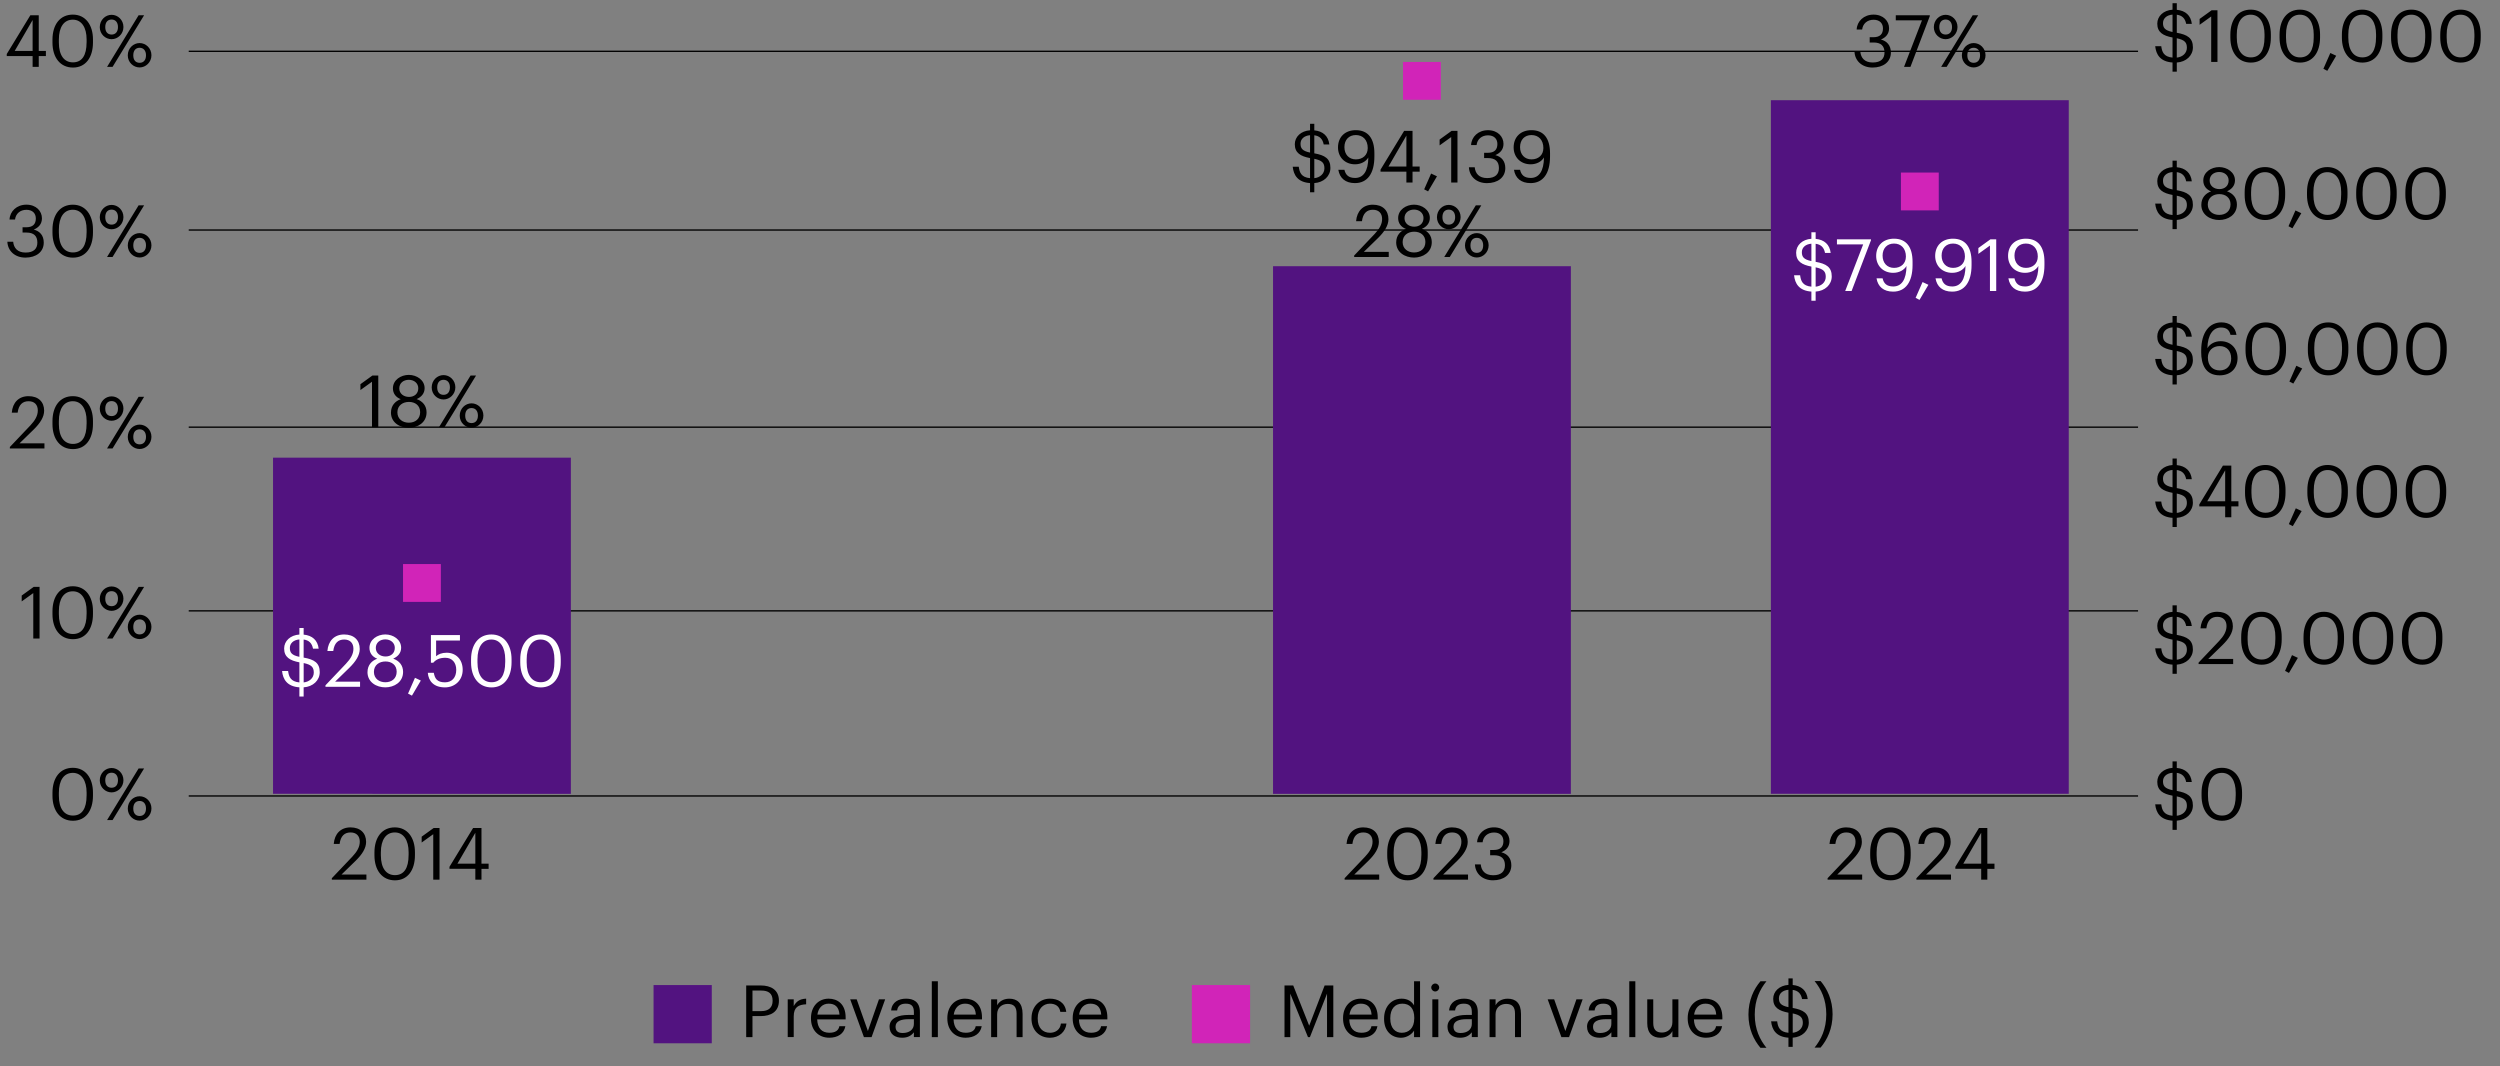 <svg xmlns="http://www.w3.org/2000/svg" id="Layer_1" data-name="Layer 1" viewBox="0 0 900 383.89"><rect x="0" y="0" width="900" height="383.89" fill="#808080" stroke="none"/><defs><style>.cls-1{fill:#d124b8}.cls-2{fill:#fff}.cls-3{fill:none;stroke:#000;stroke-width:.49px}.cls-4{fill:#521380}</style></defs><g><path d="M11.74 20.18H2.43v-.73l8.5-13.96h3.02v12.84h2.57v1.85h-2.57v3.9h-2.21v-3.9Zm0-1.84V7.21L5.29 18.34h6.45ZM18.89 15.32v-1.04c0-5.49 2.78-9.02 7.33-9.02s7.25 3.67 7.25 8.97v1.04c0 5.41-2.63 9.05-7.2 9.05s-7.38-3.59-7.38-9Zm12.29-.08V14.2c0-4.32-1.82-7.12-4.97-7.12s-5.02 2.6-5.02 7.18v1.04c0 4.71 1.98 7.15 5.07 7.15 3.25 0 4.91-2.5 4.91-7.2ZM35.92 9.78c0-2.57 2-4.45 4.26-4.45s4.26 1.87 4.26 4.39-2.03 4.39-4.26 4.39-4.26-1.82-4.26-4.34Zm6.55-.05c0-1.66-.88-2.7-2.29-2.7s-2.29.96-2.29 2.73.91 2.68 2.29 2.68 2.29-.96 2.29-2.7Zm7.43-4.24h1.98L40.52 24.08h-1.98L49.9 5.49ZM46 19.95c0-2.57 2-4.45 4.26-4.45s4.26 1.87 4.26 4.39-2.03 4.39-4.26 4.39S46 22.46 46 19.94Zm6.56-.05c0-1.66-.88-2.7-2.29-2.7s-2.29.96-2.29 2.73.91 2.68 2.29 2.68 2.29-.96 2.29-2.7Z"/></g><g><path d="M67.94 286.55H769.7M67.94 219.91H769.7M67.94 153.78H769.7M67.94 82.81H769.7M67.94 18.47H769.7" class="cls-3"/></g><g><path d="M2.66 87.02h2.08c.21 2.21 1.53 3.9 4.47 3.9s4.24-1.4 4.24-3.59c0-2.39-1.3-3.61-3.93-3.61h-1.4v-1.9h1.3c2.42 0 3.48-1.14 3.48-3.17 0-1.77-1.12-3.12-3.38-3.12s-3.87 1.4-4.11 3.51H3.43c.13-2.94 2.55-5.36 6.08-5.36s5.59 2.34 5.59 4.91c0 2.11-1.25 3.35-2.94 4.06 2.18.57 3.59 2.11 3.59 4.68 0 3.38-2.76 5.41-6.6 5.41s-6.37-2.47-6.5-5.72ZM18.89 83.75v-1.04c0-5.49 2.78-9.02 7.33-9.02s7.25 3.67 7.25 8.97v1.04c0 5.41-2.63 9.05-7.2 9.05s-7.38-3.59-7.38-9Zm12.29-.08v-1.04c0-4.32-1.82-7.12-4.97-7.12s-5.02 2.6-5.02 7.18v1.04c0 4.71 1.98 7.15 5.07 7.15 3.25 0 4.91-2.5 4.91-7.2ZM35.92 78.21c0-2.57 2-4.45 4.26-4.45s4.26 1.87 4.26 4.39-2.03 4.39-4.26 4.39-4.26-1.82-4.26-4.34Zm6.55-.05c0-1.66-.88-2.7-2.29-2.7s-2.29.96-2.29 2.73.91 2.68 2.29 2.68 2.29-.96 2.29-2.7Zm7.43-4.24h1.98L40.52 92.51h-1.98L49.9 73.92ZM46 88.37c0-2.57 2-4.45 4.26-4.45s4.26 1.87 4.26 4.39-2.03 4.39-4.26 4.39S46 90.88 46 88.36Zm6.56-.05c0-1.66-.88-2.7-2.29-2.7s-2.29.96-2.29 2.73.91 2.68 2.29 2.68 2.29-.96 2.29-2.7Z"/></g><g><path d="m3.55 160.92 7.38-7.77c1.69-1.79 2.68-3.48 2.68-5.38 0-2.08-1.22-3.33-3.33-3.33s-3.56 1.22-3.93 4.13H4.24c.29-3.64 2.5-5.95 6.03-5.95s5.62 2.03 5.62 5.23c0 2.29-1.46 4.52-3.74 6.76l-5.12 4.99H16v1.85H3.55v-.52ZM18.89 152.68v-1.04c0-5.49 2.78-9.02 7.33-9.02s7.25 3.67 7.25 8.97v1.04c0 5.41-2.63 9.05-7.2 9.05s-7.38-3.59-7.38-9Zm12.29-.08v-1.04c0-4.32-1.82-7.12-4.97-7.12s-5.02 2.6-5.02 7.18v1.04c0 4.71 1.98 7.15 5.07 7.15 3.25 0 4.91-2.5 4.91-7.2ZM35.92 147.14c0-2.57 2-4.45 4.26-4.45s4.26 1.87 4.26 4.39-2.03 4.39-4.26 4.39-4.26-1.82-4.26-4.34Zm6.55-.05c0-1.66-.88-2.7-2.29-2.7s-2.29.96-2.29 2.73.91 2.68 2.29 2.68 2.29-.96 2.29-2.7Zm7.43-4.24h1.98l-11.36 18.59h-1.98l11.36-18.59ZM46 157.31c0-2.57 2-4.45 4.26-4.45s4.26 1.87 4.26 4.39-2.03 4.39-4.26 4.39S46 159.82 46 157.3Zm6.56-.05c0-1.66-.88-2.7-2.29-2.7s-2.29.96-2.29 2.73.91 2.68 2.29 2.68 2.29-.96 2.29-2.7Z"/></g><g><path d="m11.97 213.52-4.16 2.99v-2.11l4.32-3.12h2.11v18.59h-2.26v-16.35ZM18.89 221.11v-1.04c0-5.49 2.78-9.02 7.33-9.02s7.25 3.67 7.25 8.97v1.04c0 5.41-2.63 9.05-7.2 9.05s-7.38-3.59-7.38-9Zm12.29-.08v-1.04c0-4.32-1.82-7.12-4.97-7.12s-5.02 2.6-5.02 7.18v1.04c0 4.71 1.98 7.15 5.07 7.15 3.25 0 4.91-2.5 4.91-7.2ZM35.92 215.57c0-2.57 2-4.45 4.26-4.45s4.26 1.87 4.26 4.39-2.03 4.39-4.26 4.39-4.26-1.82-4.26-4.34Zm6.55-.05c0-1.66-.88-2.7-2.29-2.7s-2.29.96-2.29 2.73.91 2.68 2.29 2.68 2.29-.96 2.29-2.7Zm7.43-4.24h1.98l-11.36 18.59h-1.98l11.36-18.59ZM46 225.74c0-2.57 2-4.45 4.26-4.45s4.26 1.87 4.26 4.39-2.03 4.39-4.26 4.39-4.26-1.82-4.26-4.34Zm6.56-.06c0-1.66-.88-2.7-2.29-2.7s-2.29.96-2.29 2.73.91 2.68 2.29 2.68 2.29-.96 2.29-2.7Z"/></g><g><path d="M18.89 286.47v-1.04c0-5.49 2.78-9.02 7.33-9.02s7.25 3.67 7.25 8.97v1.04c0 5.41-2.63 9.05-7.2 9.05s-7.38-3.59-7.38-9Zm12.29-.08v-1.04c0-4.32-1.82-7.12-4.97-7.12s-5.02 2.6-5.02 7.18v1.04c0 4.71 1.98 7.15 5.07 7.15 3.25 0 4.91-2.5 4.91-7.2ZM35.92 280.93c0-2.57 2-4.45 4.26-4.45s4.26 1.87 4.26 4.39-2.03 4.39-4.26 4.39-4.26-1.82-4.26-4.34Zm6.55-.05c0-1.66-.88-2.7-2.29-2.7s-2.29.96-2.29 2.73.91 2.68 2.29 2.68 2.29-.96 2.29-2.7Zm7.43-4.24h1.98l-11.36 18.59h-1.98l11.36-18.59ZM46 291.1c0-2.57 2-4.45 4.26-4.45s4.26 1.87 4.26 4.39-2.03 4.39-4.26 4.39-4.26-1.82-4.26-4.34Zm6.56-.05c0-1.66-.88-2.7-2.29-2.7s-2.29.96-2.29 2.73.91 2.68 2.29 2.68 2.29-.96 2.29-2.7Z"/></g><g><path d="m119.46 316.16 7.38-7.77c1.69-1.79 2.68-3.48 2.68-5.38 0-2.08-1.22-3.33-3.33-3.33s-3.56 1.22-3.93 4.13h-2.11c.29-3.64 2.5-5.95 6.03-5.95s5.62 2.03 5.62 5.23c0 2.29-1.46 4.52-3.74 6.76l-5.12 4.99h8.97v1.85h-12.45v-.52ZM134.8 307.92v-1.04c0-5.49 2.78-9.02 7.33-9.02s7.25 3.67 7.25 8.97v1.04c0 5.41-2.63 9.05-7.2 9.05s-7.38-3.59-7.38-9Zm12.3-.08v-1.04c0-4.32-1.82-7.12-4.97-7.12s-5.02 2.6-5.02 7.18v1.04c0 4.71 1.98 7.15 5.07 7.15 3.25 0 4.91-2.5 4.91-7.2ZM155.96 300.32l-4.16 2.99v-2.11l4.32-3.12h2.11v18.59h-2.26v-16.35ZM171.12 312.78h-9.31v-.73l8.5-13.96h3.02v12.84h2.57v1.85h-2.57v3.9h-2.21v-3.9Zm0-1.85V299.8l-6.45 11.13h6.45Z"/></g><g><path d="m133.91 137.43-4.16 2.99v-2.11l4.32-3.12h2.11v18.59h-2.26v-16.35ZM140.75 148.51c0-2.5 1.53-4.11 3.51-4.81-1.77-.68-2.81-2.08-2.81-3.9 0-3.02 2.86-4.84 5.72-4.84s5.69 1.87 5.69 4.78c0 1.87-1.14 3.17-2.86 3.93 2.16.78 3.56 2.39 3.56 4.78 0 3.72-3.25 5.56-6.4 5.56s-6.42-1.82-6.42-5.51Zm10.5-.13c0-2.44-1.82-3.69-4.03-3.69s-4.16 1.27-4.16 3.74 1.95 3.74 4.11 3.74c2.29 0 4.08-1.33 4.08-3.8Zm-.67-8.61c0-1.79-1.48-3.04-3.41-3.04s-3.43 1.17-3.43 3.09 1.61 3.07 3.51 3.07 3.33-1.14 3.33-3.12ZM155.41 139.48c0-2.57 2-4.45 4.26-4.45s4.26 1.87 4.26 4.39-2.03 4.39-4.26 4.39-4.26-1.82-4.26-4.34Zm6.56-.05c0-1.66-.88-2.7-2.29-2.7s-2.29.96-2.29 2.73.91 2.68 2.29 2.68 2.29-.96 2.29-2.7Zm7.43-4.24h1.98l-11.36 18.59h-1.98l11.36-18.59Zm-3.9 14.46c0-2.57 2-4.45 4.26-4.45s4.26 1.87 4.26 4.39-2.03 4.39-4.26 4.39-4.26-1.82-4.26-4.34Zm6.55-.05c0-1.66-.88-2.7-2.29-2.7s-2.29.96-2.29 2.73.91 2.68 2.29 2.68 2.29-.96 2.29-2.7Z"/></g><g><path d="m487.5 91.99 7.38-7.77c1.69-1.79 2.68-3.48 2.68-5.38 0-2.08-1.22-3.33-3.33-3.33s-3.56 1.22-3.93 4.13h-2.11c.29-3.64 2.5-5.95 6.03-5.95s5.62 2.03 5.62 5.23c0 2.29-1.46 4.52-3.74 6.76l-5.12 4.99h8.97v1.85H487.5V92ZM502.63 87.23c0-2.5 1.53-4.11 3.51-4.81-1.77-.68-2.81-2.08-2.81-3.9 0-3.02 2.86-4.84 5.72-4.84s5.69 1.87 5.69 4.78c0 1.87-1.14 3.17-2.86 3.93 2.16.78 3.56 2.39 3.56 4.78 0 3.72-3.25 5.56-6.4 5.56s-6.42-1.82-6.42-5.51Zm10.51-.13c0-2.44-1.82-3.69-4.03-3.69s-4.16 1.27-4.16 3.74 1.95 3.74 4.11 3.74c2.29 0 4.08-1.33 4.08-3.8Zm-.68-8.61c0-1.79-1.48-3.04-3.41-3.04s-3.43 1.17-3.43 3.09 1.61 3.07 3.51 3.07 3.33-1.14 3.33-3.12ZM517.3 78.21c0-2.57 2-4.45 4.26-4.45s4.26 1.87 4.26 4.39-2.03 4.39-4.26 4.39-4.26-1.82-4.26-4.34Zm6.55-.05c0-1.66-.88-2.7-2.29-2.7s-2.29.96-2.29 2.73.91 2.68 2.29 2.68 2.29-.96 2.29-2.7Zm7.44-4.24h1.98l-11.36 18.59h-1.98l11.36-18.59Zm-3.9 14.45c0-2.57 2-4.45 4.26-4.45s4.26 1.87 4.26 4.39-2.03 4.39-4.26 4.39-4.26-1.82-4.26-4.34Zm6.55-.05c0-1.66-.88-2.7-2.29-2.7s-2.29.96-2.29 2.73.91 2.68 2.29 2.68 2.29-.96 2.29-2.7Z"/></g><g><path d="M471.62 65.91c-4.45-.31-5.93-2.89-6.24-5.88h2.18c.26 2.03.88 3.82 4.06 4.11v-7.23c-3.43-.65-5.49-1.87-5.49-4.99 0-2.7 2.24-4.81 5.49-5.02v-2.34h1.53v2.37c3.12.29 5.07 2.05 5.41 5.07h-2.03c-.39-2-1.46-3.04-3.38-3.3v6.5c3.82.68 5.8 1.9 5.8 5.25 0 2.96-2.42 5.25-5.8 5.46v3.3h-1.53v-3.3Zm0-10.97v-6.27c-2.18.18-3.43 1.43-3.43 3.04s.55 2.63 3.43 3.22Zm1.53 2.23v6.97c2.08-.21 3.64-1.61 3.64-3.54s-.81-2.83-3.64-3.43ZM481.81 61.12h2.18c.42 1.82 1.46 2.94 3.85 2.94 2.96 0 4.71-2.44 4.76-7.38-.88 1.51-2.68 2.47-4.81 2.47-3.61 0-6.11-2.57-6.11-6.08 0-3.72 2.5-6.21 6.42-6.21 4.39 0 6.68 2.96 6.68 8.32v1.17c0 6.16-2.55 9.57-7 9.57-3.43 0-5.49-1.79-5.98-4.78Zm10.58-7.77c0-3.04-1.79-4.73-4.29-4.73s-4.11 1.72-4.11 4.34 1.61 4.42 4.13 4.42 4.26-1.61 4.26-4.03ZM506.3 61.8h-9.31v-.73l8.5-13.96h3.02v12.84h2.57v1.85h-2.57v3.9h-2.21v-3.9Zm0-1.85V48.82l-6.45 11.13h6.45ZM512.7 68.17l2.5-5.69 2.11.99-3.2 5.43-1.4-.73ZM522.42 49.35l-4.16 2.99v-2.11l4.32-3.12h2.11V65.7h-2.26V49.35ZM528.82 60.21h2.08c.21 2.21 1.53 3.9 4.47 3.9s4.24-1.4 4.24-3.59c0-2.39-1.3-3.61-3.93-3.61h-1.4v-1.9h1.3c2.42 0 3.48-1.14 3.48-3.17 0-1.77-1.12-3.12-3.38-3.12s-3.87 1.4-4.11 3.51h-1.98c.13-2.94 2.55-5.36 6.08-5.36s5.59 2.34 5.59 4.91c0 2.11-1.25 3.35-2.94 4.06 2.18.57 3.59 2.11 3.59 4.68 0 3.38-2.76 5.41-6.6 5.41s-6.37-2.47-6.5-5.72ZM545.04 61.12h2.18c.42 1.82 1.46 2.94 3.85 2.94 2.96 0 4.71-2.44 4.76-7.38-.88 1.51-2.68 2.47-4.81 2.47-3.61 0-6.11-2.57-6.11-6.08 0-3.72 2.5-6.21 6.42-6.21 4.39 0 6.68 2.96 6.68 8.32v1.17c0 6.16-2.55 9.57-7 9.57-3.43 0-5.49-1.79-5.98-4.78Zm10.58-7.77c0-3.04-1.79-4.73-4.29-4.73s-4.11 1.72-4.11 4.34 1.61 4.42 4.13 4.42 4.26-1.61 4.26-4.03Z"/></g><g><path d="M667.63 18.6h2.08c.21 2.21 1.53 3.9 4.47 3.9s4.24-1.4 4.24-3.59c0-2.39-1.3-3.61-3.93-3.61h-1.4v-1.9h1.3c2.42 0 3.48-1.14 3.48-3.17 0-1.77-1.12-3.12-3.38-3.12s-3.87 1.4-4.11 3.51h-1.98c.13-2.94 2.55-5.36 6.08-5.36s5.59 2.34 5.59 4.91c0 2.11-1.25 3.35-2.94 4.06 2.18.57 3.59 2.11 3.59 4.68 0 3.38-2.76 5.41-6.6 5.41s-6.37-2.47-6.5-5.72ZM691.92 7.31h-9.44V5.49h12.25v.31l-6.97 18.28h-2.31l6.47-16.77ZM696.18 9.78c0-2.57 2-4.45 4.26-4.45s4.26 1.87 4.26 4.39-2.03 4.39-4.26 4.39-4.26-1.82-4.26-4.34Zm6.55-.05c0-1.66-.88-2.7-2.29-2.7s-2.29.96-2.29 2.73.91 2.68 2.29 2.68 2.29-.96 2.29-2.7Zm7.44-4.24h1.98l-11.36 18.59h-1.98l11.36-18.59Zm-3.9 14.46c0-2.57 2-4.45 4.26-4.45s4.26 1.87 4.26 4.39-2.03 4.39-4.26 4.39-4.26-1.82-4.26-4.34Zm6.55-.05c0-1.66-.88-2.7-2.29-2.7s-2.29.96-2.29 2.73.91 2.68 2.29 2.68 2.29-.96 2.29-2.7Z"/></g><g><path d="m484.06 316.16 7.38-7.77c1.69-1.79 2.68-3.48 2.68-5.38 0-2.08-1.22-3.33-3.33-3.33s-3.56 1.22-3.93 4.13h-2.11c.29-3.64 2.5-5.95 6.03-5.95s5.62 2.03 5.62 5.23c0 2.29-1.46 4.52-3.74 6.76l-5.12 4.99h8.97v1.85h-12.45v-.52ZM499.4 307.92v-1.04c0-5.49 2.78-9.02 7.33-9.02s7.25 3.67 7.25 8.97v1.04c0 5.41-2.63 9.05-7.2 9.05s-7.38-3.59-7.38-9Zm12.3-.08v-1.04c0-4.32-1.82-7.12-4.97-7.12s-5.02 2.6-5.02 7.18v1.04c0 4.71 1.98 7.15 5.07 7.15 3.25 0 4.91-2.5 4.91-7.2ZM516.04 316.16l7.38-7.77c1.69-1.79 2.68-3.48 2.68-5.38 0-2.08-1.22-3.33-3.33-3.33s-3.56 1.22-3.93 4.13h-2.11c.29-3.64 2.5-5.95 6.03-5.95s5.62 2.03 5.62 5.23c0 2.29-1.46 4.52-3.74 6.76l-5.12 4.99h8.97v1.85h-12.45v-.52ZM530.99 311.19h2.08c.21 2.21 1.53 3.9 4.47 3.9s4.24-1.4 4.24-3.59c0-2.39-1.3-3.61-3.93-3.61h-1.4v-1.9h1.3c2.42 0 3.48-1.14 3.48-3.17 0-1.77-1.12-3.12-3.38-3.12s-3.87 1.4-4.11 3.51h-1.98c.13-2.94 2.55-5.36 6.08-5.36s5.59 2.34 5.59 4.91c0 2.11-1.25 3.35-2.94 4.06 2.18.57 3.59 2.11 3.59 4.68 0 3.38-2.76 5.41-6.6 5.41s-6.37-2.47-6.5-5.72Z"/></g><g><path d="m657.93 316.16 7.38-7.77c1.69-1.79 2.68-3.48 2.68-5.38 0-2.08-1.22-3.33-3.33-3.33s-3.56 1.22-3.93 4.13h-2.11c.29-3.64 2.5-5.95 6.03-5.95s5.62 2.03 5.62 5.23c0 2.29-1.46 4.52-3.74 6.76l-5.12 4.99h8.97v1.85h-12.45v-.52ZM673.27 307.92v-1.04c0-5.49 2.78-9.02 7.33-9.02s7.25 3.67 7.25 8.97v1.04c0 5.41-2.63 9.05-7.2 9.05s-7.38-3.59-7.38-9Zm12.3-.08v-1.04c0-4.32-1.82-7.12-4.97-7.12s-5.02 2.6-5.02 7.18v1.04c0 4.71 1.98 7.15 5.07 7.15 3.25 0 4.91-2.5 4.91-7.2ZM689.91 316.16l7.38-7.77c1.69-1.79 2.68-3.48 2.68-5.38 0-2.08-1.22-3.33-3.33-3.33s-3.56 1.22-3.93 4.13h-2.11c.29-3.64 2.5-5.95 6.03-5.95s5.62 2.03 5.62 5.23c0 2.29-1.46 4.52-3.74 6.76l-5.12 4.99h8.97v1.85H689.9v-.52ZM713.23 312.78h-9.31v-.73l8.5-13.96h3.02v12.84h2.57v1.85h-2.57v3.9h-2.21v-3.9Zm0-1.85V299.8l-6.45 11.13h6.45Z"/></g><g><path d="M782.11 295.44c-4.45-.31-5.93-2.89-6.24-5.88h2.18c.26 2.03.88 3.82 4.06 4.11v-7.23c-3.43-.65-5.49-1.87-5.49-4.99 0-2.7 2.24-4.81 5.49-5.02v-2.34h1.53v2.37c3.12.29 5.07 2.05 5.41 5.07h-2.03c-.39-2-1.46-3.04-3.38-3.3v6.5c3.82.68 5.8 1.9 5.8 5.25 0 2.96-2.42 5.25-5.8 5.46v3.3h-1.53v-3.3Zm0-10.97v-6.27c-2.18.18-3.43 1.43-3.43 3.04s.55 2.63 3.43 3.22Zm1.53 2.23v6.97c2.08-.21 3.64-1.61 3.64-3.54s-.81-2.83-3.64-3.43ZM792.56 286.47v-1.04c0-5.49 2.78-9.02 7.33-9.02s7.25 3.67 7.25 8.97v1.04c0 5.41-2.63 9.05-7.2 9.05s-7.38-3.59-7.38-9Zm12.3-.08v-1.04c0-4.32-1.82-7.12-4.97-7.12s-5.02 2.6-5.02 7.18v1.04c0 4.71 1.98 7.15 5.07 7.15 3.25 0 4.91-2.5 4.91-7.2Z"/></g><g><path d="M782.11 239.27c-4.45-.31-5.93-2.89-6.24-5.88h2.18c.26 2.03.88 3.82 4.06 4.11v-7.23c-3.43-.65-5.49-1.87-5.49-4.99 0-2.7 2.24-4.81 5.49-5.02v-2.34h1.53v2.37c3.12.29 5.07 2.05 5.41 5.07h-2.03c-.39-2-1.46-3.04-3.38-3.3v6.5c3.82.68 5.8 1.9 5.8 5.25 0 2.96-2.42 5.25-5.8 5.46v3.3h-1.53v-3.3Zm0-10.97v-6.27c-2.18.18-3.43 1.43-3.43 3.04s.55 2.63 3.43 3.22Zm1.53 2.23v6.97c2.08-.21 3.64-1.61 3.64-3.54s-.81-2.83-3.64-3.43ZM791.49 238.54l7.38-7.77c1.69-1.79 2.68-3.48 2.68-5.38 0-2.08-1.22-3.33-3.33-3.33s-3.56 1.22-3.93 4.13h-2.11c.29-3.64 2.5-5.95 6.03-5.95s5.62 2.03 5.62 5.23c0 2.29-1.46 4.52-3.74 6.76l-5.12 4.99h8.97v1.85h-12.45v-.52ZM806.83 230.3v-1.04c0-5.49 2.78-9.02 7.33-9.02s7.25 3.67 7.25 8.97v1.04c0 5.41-2.63 9.05-7.2 9.05s-7.38-3.59-7.38-9Zm12.3-.08v-1.04c0-4.32-1.82-7.12-4.97-7.12s-5.02 2.6-5.02 7.18v1.04c0 4.71 1.98 7.15 5.07 7.15 3.25 0 4.91-2.5 4.91-7.2ZM822.62 241.53l2.5-5.69 2.11.99-3.2 5.43-1.4-.73ZM829.27 230.3v-1.04c0-5.49 2.78-9.02 7.33-9.02s7.25 3.67 7.25 8.97v1.04c0 5.41-2.63 9.05-7.2 9.05s-7.38-3.59-7.38-9Zm12.3-.08v-1.04c0-4.32-1.82-7.12-4.97-7.12s-5.02 2.6-5.02 7.18v1.04c0 4.71 1.98 7.15 5.07 7.15 3.25 0 4.91-2.5 4.91-7.2ZM846.98 230.3v-1.04c0-5.49 2.78-9.02 7.33-9.02s7.25 3.67 7.25 8.97v1.04c0 5.41-2.63 9.05-7.2 9.05s-7.38-3.59-7.38-9Zm12.3-.08v-1.04c0-4.32-1.82-7.12-4.97-7.12s-5.02 2.6-5.02 7.18v1.04c0 4.71 1.98 7.15 5.07 7.15 3.25 0 4.91-2.5 4.91-7.2ZM864.68 230.3v-1.04c0-5.49 2.78-9.02 7.33-9.02s7.25 3.67 7.25 8.97v1.04c0 5.41-2.62 9.05-7.2 9.05s-7.38-3.59-7.38-9Zm12.3-.08v-1.04c0-4.32-1.82-7.12-4.97-7.12s-5.02 2.6-5.02 7.18v1.04c0 4.71 1.98 7.15 5.07 7.15 3.25 0 4.91-2.5 4.91-7.2Z"/></g><g><path d="M782.11 186.42c-4.45-.31-5.93-2.89-6.24-5.88h2.18c.26 2.03.88 3.82 4.06 4.11v-7.23c-3.43-.65-5.49-1.87-5.49-4.99 0-2.7 2.24-4.81 5.49-5.02v-2.34h1.53v2.37c3.12.29 5.07 2.05 5.41 5.07h-2.03c-.39-2-1.46-3.04-3.38-3.3v6.5c3.82.68 5.8 1.9 5.8 5.25 0 2.96-2.42 5.25-5.8 5.46v3.3h-1.53v-3.3Zm0-10.97v-6.27c-2.18.18-3.43 1.43-3.43 3.04s.55 2.63 3.43 3.22Zm1.53 2.23v6.97c2.08-.21 3.64-1.61 3.64-3.54s-.81-2.83-3.64-3.43ZM801.06 182.31h-9.31v-.73l8.5-13.96h3.02v12.84h2.57v1.85h-2.57v3.9h-2.21v-3.9Zm0-1.85v-11.13l-6.45 11.13h6.45ZM808.21 177.45v-1.04c0-5.49 2.78-9.02 7.33-9.02s7.25 3.67 7.25 8.97v1.04c0 5.41-2.63 9.05-7.2 9.05s-7.38-3.59-7.38-9Zm12.3-.08v-1.04c0-4.32-1.82-7.12-4.97-7.12s-5.02 2.6-5.02 7.18v1.04c0 4.71 1.98 7.15 5.07 7.15 3.25 0 4.91-2.5 4.91-7.2ZM823.99 188.68l2.5-5.69 2.11.99-3.2 5.43-1.4-.73ZM830.65 177.45v-1.04c0-5.49 2.78-9.02 7.33-9.02s7.25 3.67 7.25 8.97v1.04c0 5.41-2.63 9.05-7.2 9.05s-7.38-3.59-7.38-9Zm12.3-.08v-1.04c0-4.32-1.82-7.12-4.97-7.12s-5.02 2.6-5.02 7.18v1.04c0 4.71 1.98 7.15 5.07 7.15 3.25 0 4.91-2.5 4.91-7.2ZM848.36 177.45v-1.04c0-5.49 2.78-9.02 7.33-9.02s7.25 3.67 7.25 8.97v1.04c0 5.41-2.63 9.05-7.2 9.05s-7.38-3.59-7.38-9Zm12.29-.08v-1.04c0-4.32-1.82-7.12-4.97-7.12s-5.02 2.6-5.02 7.18v1.04c0 4.71 1.98 7.15 5.07 7.15 3.25 0 4.91-2.5 4.91-7.2ZM866.06 177.45v-1.04c0-5.49 2.78-9.02 7.33-9.02s7.25 3.67 7.25 8.97v1.04c0 5.41-2.63 9.05-7.2 9.05s-7.38-3.59-7.38-9Zm12.3-.08v-1.04c0-4.32-1.82-7.12-4.97-7.12s-5.02 2.6-5.02 7.18v1.04c0 4.71 1.98 7.15 5.07 7.15 3.25 0 4.91-2.5 4.91-7.2Z"/></g><g><path d="M782.11 135.1c-4.45-.31-5.93-2.89-6.24-5.88h2.18c.26 2.03.88 3.82 4.06 4.11v-7.23c-3.43-.65-5.49-1.87-5.49-4.99 0-2.7 2.24-4.81 5.49-5.02v-2.34h1.53v2.37c3.12.29 5.07 2.05 5.41 5.07h-2.03c-.39-2-1.46-3.04-3.38-3.3v6.5c3.82.68 5.8 1.9 5.8 5.25 0 2.96-2.42 5.25-5.8 5.46v3.3h-1.53v-3.3Zm0-10.97v-6.27c-2.18.18-3.43 1.43-3.43 3.04s.55 2.63 3.43 3.22Zm1.53 2.23v6.97c2.08-.21 3.64-1.61 3.64-3.54s-.81-2.83-3.64-3.43ZM792.43 126.67v-.44c0-6.68 3.02-10.17 7.28-10.17 2.89 0 4.94 1.51 5.43 4.5h-2.16c-.42-1.72-1.35-2.65-3.43-2.65-2.81 0-4.78 2.52-4.89 7.44.88-1.51 2.63-2.52 4.78-2.52 3.69 0 6.08 2.68 6.08 6.08 0 3.72-2.5 6.21-6.42 6.21-5.07 0-6.68-3.8-6.68-8.45Zm10.79 2.34c0-2.68-1.61-4.42-4.13-4.42s-4.26 1.69-4.26 4.11c0 3.04 1.79 4.65 4.29 4.65s4.11-1.72 4.11-4.34ZM808.39 126.13v-1.04c0-5.49 2.78-9.02 7.33-9.02s7.25 3.67 7.25 8.97v1.04c0 5.41-2.63 9.05-7.2 9.05s-7.38-3.59-7.38-9Zm12.3-.08v-1.04c0-4.32-1.82-7.12-4.97-7.12s-5.02 2.6-5.02 7.18v1.04c0 4.71 1.98 7.15 5.07 7.15 3.25 0 4.91-2.5 4.91-7.2ZM824.18 137.36l2.5-5.69 2.11.99-3.2 5.43-1.4-.73ZM830.83 126.13v-1.04c0-5.49 2.78-9.02 7.33-9.02s7.25 3.67 7.25 8.97v1.04c0 5.41-2.62 9.05-7.2 9.05s-7.38-3.59-7.38-9Zm12.3-.08v-1.04c0-4.32-1.82-7.12-4.97-7.12s-5.02 2.6-5.02 7.18v1.04c0 4.71 1.98 7.15 5.07 7.15 3.25 0 4.91-2.5 4.91-7.2ZM848.54 126.13v-1.04c0-5.49 2.78-9.02 7.33-9.02s7.25 3.67 7.25 8.97v1.04c0 5.41-2.63 9.05-7.2 9.05s-7.38-3.59-7.38-9Zm12.3-.08v-1.04c0-4.32-1.82-7.12-4.97-7.12s-5.02 2.6-5.02 7.18v1.04c0 4.71 1.98 7.15 5.07 7.15 3.25 0 4.91-2.5 4.91-7.2ZM866.24 126.13v-1.04c0-5.49 2.78-9.02 7.33-9.02s7.25 3.67 7.25 8.97v1.04c0 5.41-2.62 9.05-7.2 9.05s-7.38-3.59-7.38-9Zm12.3-.08v-1.04c0-4.32-1.82-7.12-4.97-7.12s-5.02 2.6-5.02 7.18v1.04c0 4.71 1.98 7.15 5.07 7.15 3.25 0 4.91-2.5 4.91-7.2Z"/></g><g><path d="M782.11 79.18c-4.45-.31-5.93-2.89-6.24-5.88h2.18c.26 2.03.88 3.82 4.06 4.11v-7.23c-3.43-.65-5.49-1.87-5.49-4.99 0-2.7 2.24-4.81 5.49-5.02v-2.34h1.53v2.37c3.12.29 5.07 2.05 5.41 5.07h-2.03c-.39-2-1.46-3.04-3.38-3.3v6.5c3.82.68 5.8 1.9 5.8 5.25 0 2.96-2.42 5.25-5.8 5.46v3.3h-1.53v-3.3Zm0-10.97v-6.27c-2.18.18-3.43 1.43-3.43 3.04s.55 2.63 3.43 3.22Zm1.53 2.24v6.97c2.08-.21 3.64-1.61 3.64-3.54s-.81-2.83-3.64-3.43ZM792.48 73.7c0-2.5 1.54-4.11 3.51-4.81-1.77-.68-2.81-2.08-2.81-3.9 0-3.02 2.86-4.84 5.72-4.84s5.69 1.87 5.69 4.78c0 1.87-1.14 3.17-2.86 3.93 2.16.78 3.56 2.39 3.56 4.78 0 3.72-3.25 5.56-6.4 5.56s-6.42-1.82-6.42-5.51Zm10.51-.13c0-2.44-1.82-3.69-4.03-3.69s-4.16 1.27-4.16 3.74 1.95 3.74 4.11 3.74c2.29 0 4.08-1.33 4.08-3.8Zm-.68-8.61c0-1.79-1.48-3.04-3.41-3.04s-3.43 1.17-3.43 3.09 1.61 3.07 3.51 3.07 3.33-1.14 3.33-3.12ZM808.08 70.21v-1.04c0-5.49 2.78-9.02 7.33-9.02s7.25 3.67 7.25 8.97v1.04c0 5.41-2.63 9.05-7.2 9.05s-7.38-3.59-7.38-9Zm12.3-.07V69.1c0-4.32-1.82-7.12-4.97-7.12s-5.02 2.6-5.02 7.18v1.04c0 4.71 1.98 7.15 5.07 7.15 3.25 0 4.91-2.5 4.91-7.2ZM823.86 81.45l2.5-5.69 2.11.99-3.2 5.43-1.4-.73ZM830.52 70.21v-1.04c0-5.49 2.78-9.02 7.33-9.02s7.25 3.67 7.25 8.97v1.04c0 5.41-2.63 9.05-7.2 9.05s-7.38-3.59-7.38-9Zm12.3-.07V69.1c0-4.32-1.82-7.12-4.97-7.12s-5.02 2.6-5.02 7.18v1.04c0 4.71 1.98 7.15 5.07 7.15 3.25 0 4.91-2.5 4.91-7.2ZM848.23 70.21v-1.04c0-5.49 2.78-9.02 7.33-9.02s7.25 3.67 7.25 8.97v1.04c0 5.41-2.63 9.05-7.2 9.05s-7.38-3.59-7.38-9Zm12.29-.07V69.1c0-4.32-1.82-7.12-4.97-7.12s-5.02 2.6-5.02 7.18v1.04c0 4.71 1.98 7.15 5.07 7.15 3.25 0 4.91-2.5 4.91-7.2ZM865.93 70.21v-1.04c0-5.49 2.78-9.02 7.33-9.02s7.25 3.67 7.25 8.97v1.04c0 5.41-2.62 9.05-7.2 9.05s-7.38-3.59-7.38-9Zm12.3-.07V69.1c0-4.32-1.82-7.12-4.97-7.12s-5.02 2.6-5.02 7.18v1.04c0 4.71 1.98 7.15 5.07 7.15 3.25 0 4.91-2.5 4.91-7.2Z"/></g><g><path d="M782.11 22.5c-4.45-.31-5.93-2.89-6.24-5.88h2.18c.26 2.03.88 3.82 4.06 4.11V13.5c-3.43-.65-5.49-1.87-5.49-4.99 0-2.7 2.24-4.81 5.49-5.02V1.16h1.54v2.37c3.12.29 5.07 2.05 5.41 5.07h-2.03c-.39-2-1.46-3.04-3.38-3.3v6.5c3.82.68 5.8 1.9 5.8 5.25 0 2.96-2.42 5.25-5.8 5.46v3.3h-1.54v-3.3Zm0-10.97V5.26c-2.18.18-3.43 1.43-3.43 3.04s.55 2.63 3.43 3.22Zm1.53 2.24v6.97c2.08-.21 3.64-1.61 3.64-3.54s-.81-2.83-3.64-3.43ZM796.02 5.94l-4.16 2.99V6.82l4.32-3.12h2.11v18.59h-2.26V5.94ZM802.93 13.53v-1.04c0-5.49 2.78-9.02 7.33-9.02s7.25 3.67 7.25 8.97v1.04c0 5.41-2.62 9.05-7.2 9.05s-7.38-3.59-7.38-9Zm12.3-.08v-1.04c0-4.32-1.82-7.12-4.97-7.12s-5.02 2.6-5.02 7.18v1.04c0 4.71 1.98 7.15 5.07 7.15 3.25 0 4.91-2.5 4.91-7.2ZM820.64 13.53v-1.04c0-5.49 2.78-9.02 7.33-9.02s7.25 3.67 7.25 8.97v1.04c0 5.41-2.63 9.05-7.2 9.05s-7.38-3.59-7.38-9Zm12.3-.08v-1.04c0-4.32-1.82-7.12-4.96-7.12s-5.02 2.6-5.02 7.18v1.04c0 4.71 1.98 7.15 5.07 7.15 3.25 0 4.91-2.5 4.91-7.2ZM836.42 24.77l2.5-5.69 2.11.99-3.2 5.43-1.4-.73ZM843.08 13.53v-1.04c0-5.49 2.78-9.02 7.33-9.02s7.25 3.67 7.25 8.97v1.04c0 5.41-2.62 9.05-7.2 9.05s-7.38-3.59-7.38-9Zm12.3-.08v-1.04c0-4.32-1.82-7.12-4.97-7.12s-5.02 2.6-5.02 7.18v1.04c0 4.71 1.98 7.15 5.07 7.15 3.25 0 4.91-2.5 4.91-7.2ZM860.78 13.53v-1.04c0-5.49 2.78-9.02 7.33-9.02s7.25 3.67 7.25 8.97v1.04c0 5.41-2.63 9.05-7.2 9.05s-7.38-3.59-7.38-9Zm12.3-.08v-1.04c0-4.32-1.82-7.12-4.96-7.12s-5.02 2.6-5.02 7.18v1.04c0 4.71 1.98 7.15 5.07 7.15 3.25 0 4.91-2.5 4.91-7.2ZM878.49 13.53v-1.04c0-5.49 2.78-9.02 7.33-9.02s7.25 3.67 7.25 8.97v1.04c0 5.41-2.62 9.05-7.2 9.05s-7.38-3.59-7.38-9Zm12.3-.08v-1.04c0-4.32-1.82-7.12-4.97-7.12s-5.02 2.6-5.02 7.18v1.04c0 4.71 1.98 7.15 5.07 7.15 3.25 0 4.91-2.5 4.91-7.2Z"/></g><path d="M98.29 164.76h107.23v121.02H98.29zM458.29 95.83h107.23v189.96H458.29zM637.52 36.08h107.23v249.7H637.52z" class="cls-4"/><g><path d="M268.63 354.77h5.28c3.56 0 6.5 1.56 6.5 5.43v.1c0 3.95-2.96 5.49-6.5 5.49h-3.02v7.57h-2.26v-18.59Zm5.43 9.23c2.65 0 4.08-1.3 4.08-3.69v-.1c0-2.63-1.56-3.61-4.08-3.61h-3.17v7.41h3.17ZM283.58 359.76h2.16v2.44c.86-1.53 2.03-2.6 4.47-2.68v2.03c-2.73.13-4.47.99-4.47 4.34v7.46h-2.16v-13.6ZM291.95 366.7v-.21c0-4.11 2.63-6.97 6.37-6.97 3.15 0 6.11 1.9 6.11 6.76v.7h-10.24c.1 3.09 1.59 4.81 4.37 4.81 2.11 0 3.33-.78 3.61-2.37h2.16c-.47 2.73-2.73 4.16-5.8 4.16-3.85 0-6.58-2.7-6.58-6.89Zm10.27-1.45c-.21-2.81-1.66-3.93-3.9-3.93s-3.69 1.51-4.06 3.93h7.96ZM306.07 359.76h2.34l4.03 11.41 3.98-11.41h2.24l-4.89 13.6h-2.76l-4.94-13.6ZM320.24 369.59c0-3.15 3.33-4.21 6.81-4.21H329v-.99c0-2.16-.83-3.07-2.91-3.07-1.87 0-2.91.78-3.12 2.44h-2.16c.29-3.09 2.76-4.24 5.38-4.24s4.97 1.07 4.97 4.86v8.97H329v-1.72c-1.01 1.27-2.24 1.95-4.24 1.95-2.52 0-4.52-1.22-4.52-4Zm8.76-.99v-1.69h-1.87c-2.73 0-4.73.68-4.73 2.68 0 1.4.68 2.29 2.57 2.29 2.29 0 4.03-1.17 4.03-3.28ZM335.45 353.26h2.18v20.1h-2.18v-20.1ZM341.04 366.7v-.21c0-4.11 2.63-6.97 6.37-6.97 3.15 0 6.11 1.9 6.11 6.76v.7h-10.24c.1 3.09 1.59 4.81 4.37 4.81 2.11 0 3.33-.78 3.61-2.37h2.16c-.47 2.73-2.73 4.16-5.8 4.16-3.85 0-6.58-2.7-6.58-6.89Zm10.27-1.45c-.21-2.81-1.66-3.93-3.9-3.93s-3.69 1.51-4.06 3.93h7.96ZM356.82 359.76h2.16v2.16c.62-1.27 2.13-2.39 4.37-2.39 2.81 0 4.78 1.53 4.78 5.49v8.35h-2.16v-8.5c0-2.39-1.01-3.46-3.2-3.46-2 0-3.8 1.27-3.8 3.72v8.24h-2.16v-13.6ZM371.35 366.7v-.21c0-4.16 2.96-6.97 6.6-6.97 2.83 0 5.49 1.3 5.9 4.76h-2.13c-.34-2.16-1.9-2.96-3.77-2.96-2.47 0-4.37 1.98-4.37 5.17v.21c0 3.33 1.82 5.1 4.45 5.1 1.92 0 3.67-1.12 3.9-3.33h2c-.29 2.94-2.65 5.12-5.93 5.12-3.8 0-6.66-2.68-6.66-6.89ZM386.17 366.7v-.21c0-4.11 2.63-6.97 6.37-6.97 3.15 0 6.11 1.9 6.11 6.76v.7h-10.24c.1 3.09 1.59 4.81 4.37 4.81 2.11 0 3.33-.78 3.61-2.37h2.16c-.47 2.73-2.73 4.16-5.8 4.16-3.85 0-6.58-2.7-6.58-6.89Zm10.27-1.45c-.21-2.81-1.66-3.93-3.9-3.93s-3.69 1.51-4.06 3.93h7.96Z"/></g><path d="M235.28 354.62h20.96v20.96h-20.96z" class="cls-4"/><g><path d="M462.41 354.77h3.15l5.75 14.48 5.56-14.48h3.12v18.59h-2.26v-15.65l-6.16 15.65h-.7l-6.37-15.65v15.65h-2.08v-18.59ZM483.5 366.7v-.21c0-4.11 2.63-6.97 6.37-6.97 3.15 0 6.11 1.9 6.11 6.76v.7h-10.24c.1 3.09 1.59 4.81 4.37 4.81 2.11 0 3.33-.78 3.61-2.37h2.16c-.47 2.73-2.73 4.16-5.8 4.16-3.85 0-6.58-2.7-6.58-6.89Zm10.27-1.45c-.21-2.81-1.66-3.93-3.9-3.93s-3.69 1.51-4.06 3.93h7.96ZM498.27 366.83v-.21c0-4.16 2.6-7.1 6.34-7.1 2.26 0 3.67 1.09 4.45 2.42v-8.68h2.16v20.1h-2.16v-2.34c-.78 1.33-2.68 2.57-4.65 2.57-3.56 0-6.14-2.52-6.14-6.76Zm10.87-.18v-.21c0-3.48-1.66-5.12-4.32-5.12s-4.32 1.9-4.32 5.2v.21c0 3.43 1.85 5.07 4.13 5.07 2.52 0 4.5-1.66 4.5-5.15ZM515.25 355.5c0-.78.65-1.43 1.43-1.43s1.43.65 1.43 1.43-.65 1.43-1.43 1.43-1.43-.65-1.43-1.43Zm.39 4.26h2.16v13.6h-2.16v-13.6ZM521.1 369.59c0-3.15 3.33-4.21 6.81-4.21h1.95v-.99c0-2.16-.83-3.07-2.91-3.07-1.87 0-2.91.78-3.12 2.44h-2.16c.29-3.09 2.76-4.24 5.38-4.24s4.96 1.07 4.96 4.86v8.97h-2.16v-1.72c-1.01 1.27-2.24 1.95-4.24 1.95-2.52 0-4.52-1.22-4.52-4Zm8.76-.99v-1.69h-1.87c-2.73 0-4.73.68-4.73 2.68 0 1.4.68 2.29 2.57 2.29 2.29 0 4.03-1.17 4.03-3.28ZM536.25 359.76h2.16v2.16c.62-1.27 2.13-2.39 4.37-2.39 2.81 0 4.78 1.53 4.78 5.49v8.35h-2.16v-8.5c0-2.39-1.01-3.46-3.2-3.46-2 0-3.8 1.27-3.8 3.72v8.24h-2.16v-13.6ZM557.16 359.76h2.34l4.03 11.41 3.98-11.41h2.24l-4.89 13.6h-2.76l-4.94-13.6ZM571.33 369.59c0-3.15 3.33-4.21 6.81-4.21h1.95v-.99c0-2.16-.83-3.07-2.91-3.07-1.87 0-2.91.78-3.12 2.44h-2.16c.29-3.09 2.76-4.24 5.38-4.24s4.97 1.07 4.97 4.86v8.97h-2.16v-1.72c-1.01 1.27-2.24 1.95-4.24 1.95-2.52 0-4.52-1.22-4.52-4Zm8.76-.99v-1.69h-1.87c-2.73 0-4.73.68-4.73 2.68 0 1.4.68 2.29 2.57 2.29 2.29 0 4.03-1.17 4.03-3.28ZM586.54 353.26h2.18v20.1h-2.18v-20.1ZM593.01 368.37v-8.61h2.16v8.5c0 2.39 1.01 3.46 3.15 3.46 1.92 0 3.74-1.27 3.74-3.72v-8.24h2.16v13.6h-2.16v-2.16c-.62 1.27-2.13 2.39-4.32 2.39-2.71 0-4.73-1.48-4.73-5.23ZM607.57 366.7v-.21c0-4.11 2.63-6.97 6.37-6.97 3.15 0 6.11 1.9 6.11 6.76v.7h-10.24c.1 3.09 1.59 4.81 4.37 4.81 2.11 0 3.33-.78 3.61-2.37h2.16c-.47 2.73-2.73 4.16-5.8 4.16-3.85 0-6.58-2.7-6.58-6.89Zm10.27-1.45c-.21-2.81-1.66-3.93-3.9-3.93s-3.69 1.51-4.06 3.93h7.96ZM629.44 365.25c0-5.17 1.92-9.18 4.32-11.99h2.16c-2.34 2.91-4.21 6.63-4.21 11.99s1.87 9.05 4.21 11.96h-2.16c-2.39-2.81-4.32-6.79-4.32-11.96ZM643.84 373.57c-4.45-.31-5.93-2.89-6.24-5.88h2.18c.26 2.03.88 3.82 4.06 4.11v-7.23c-3.43-.65-5.49-1.87-5.49-4.99 0-2.7 2.24-4.81 5.49-5.02v-2.34h1.53v2.37c3.12.29 5.07 2.05 5.41 5.07h-2.03c-.39-2-1.46-3.04-3.38-3.3v6.5c3.82.68 5.8 1.9 5.8 5.25 0 2.96-2.42 5.25-5.8 5.46v3.3h-1.53v-3.3Zm0-10.98v-6.27c-2.18.18-3.43 1.43-3.43 3.04s.55 2.63 3.43 3.22Zm1.54 2.24v6.97c2.08-.21 3.64-1.61 3.64-3.54s-.81-2.83-3.64-3.43ZM657.46 365.14c0-5.36-1.87-9.05-4.21-11.96h2.16c2.39 2.81 4.32 6.79 4.32 11.96s-1.92 9.18-4.32 11.99h-2.16c2.34-2.91 4.21-6.63 4.21-11.99Z"/></g><path d="M429.07 354.62h20.96v20.96h-20.96zM505.09 22.3h13.62v13.62h-13.62zM684.33 62.12h13.62v13.62h-13.62z" class="cls-1"/><g><path d="M652.1 104.97c-4.45-.31-5.93-2.89-6.24-5.88h2.18c.26 2.03.88 3.82 4.06 4.11v-7.23c-3.43-.65-5.49-1.87-5.49-4.99 0-2.7 2.24-4.81 5.49-5.02v-2.34h1.53v2.37c3.12.29 5.07 2.05 5.41 5.07h-2.03c-.39-2-1.46-3.04-3.38-3.3v6.5c3.82.68 5.8 1.9 5.8 5.25 0 2.96-2.42 5.25-5.8 5.46v3.3h-1.53v-3.3Zm0-10.97v-6.27c-2.18.18-3.43 1.43-3.43 3.04s.55 2.63 3.43 3.22Zm1.53 2.24v6.97c2.08-.21 3.64-1.61 3.64-3.54s-.81-2.83-3.64-3.43ZM670.74 87.99h-9.44v-1.82h12.25v.31l-6.97 18.28h-2.31l6.47-16.77ZM675.55 100.19h2.18c.42 1.82 1.46 2.94 3.85 2.94 2.96 0 4.71-2.44 4.76-7.38-.88 1.51-2.68 2.47-4.81 2.47-3.61 0-6.11-2.57-6.11-6.08 0-3.72 2.5-6.21 6.42-6.21 4.39 0 6.68 2.96 6.68 8.32v1.17c0 6.16-2.55 9.57-6.99 9.57-3.43 0-5.49-1.79-5.98-4.78Zm10.58-7.78c0-3.04-1.79-4.73-4.29-4.73s-4.11 1.72-4.11 4.34 1.61 4.42 4.13 4.42 4.26-1.61 4.26-4.03ZM689.62 107.23l2.5-5.69 2.11.99-3.2 5.43-1.4-.73ZM696.79 100.19h2.18c.42 1.82 1.46 2.94 3.85 2.94 2.96 0 4.71-2.44 4.76-7.38-.88 1.51-2.68 2.47-4.81 2.47-3.61 0-6.11-2.57-6.11-6.08 0-3.72 2.5-6.21 6.42-6.21 4.39 0 6.68 2.96 6.68 8.32v1.17c0 6.16-2.55 9.57-6.99 9.57-3.43 0-5.49-1.79-5.98-4.78Zm10.59-7.78c0-3.04-1.79-4.73-4.29-4.73s-4.11 1.72-4.11 4.34 1.61 4.42 4.13 4.42 4.26-1.61 4.26-4.03ZM716.37 88.41l-4.16 2.99v-2.11l4.32-3.12h2.11v18.59h-2.26V88.41ZM723.03 100.19h2.18c.42 1.82 1.46 2.94 3.85 2.94 2.96 0 4.71-2.44 4.76-7.38-.88 1.51-2.68 2.47-4.81 2.47-3.61 0-6.11-2.57-6.11-6.08 0-3.72 2.5-6.21 6.42-6.21 4.39 0 6.68 2.96 6.68 8.32v1.17c0 6.16-2.55 9.57-7 9.57-3.43 0-5.49-1.79-5.98-4.78Zm10.58-7.78c0-3.04-1.79-4.73-4.29-4.73s-4.11 1.72-4.11 4.34 1.61 4.42 4.13 4.42 4.26-1.61 4.26-4.03Z" class="cls-2"/></g><g><path d="M107.78 247.44c-4.45-.31-5.93-2.89-6.24-5.88h2.18c.26 2.03.88 3.82 4.06 4.11v-7.23c-3.43-.65-5.49-1.87-5.49-4.99 0-2.7 2.24-4.81 5.49-5.02v-2.34h1.53v2.37c3.12.29 5.07 2.05 5.41 5.07h-2.03c-.39-2-1.46-3.04-3.38-3.3v6.5c3.82.68 5.8 1.9 5.8 5.25 0 2.96-2.42 5.25-5.8 5.46v3.3h-1.53v-3.3Zm0-10.97v-6.27c-2.18.18-3.43 1.43-3.43 3.04s.55 2.63 3.43 3.22Zm1.54 2.23v6.97c2.08-.21 3.64-1.61 3.64-3.54s-.81-2.83-3.64-3.43ZM117.17 246.71l7.38-7.77c1.69-1.79 2.68-3.48 2.68-5.38 0-2.08-1.22-3.33-3.33-3.33s-3.56 1.22-3.93 4.13h-2.11c.29-3.64 2.5-5.95 6.03-5.95s5.62 2.03 5.62 5.23c0 2.29-1.46 4.52-3.74 6.76l-5.12 4.99h8.97v1.85h-12.45v-.52ZM132.3 241.95c0-2.5 1.53-4.11 3.51-4.81-1.77-.68-2.81-2.08-2.81-3.9 0-3.02 2.86-4.84 5.72-4.84s5.69 1.87 5.69 4.78c0 1.87-1.14 3.17-2.86 3.93 2.16.78 3.56 2.39 3.56 4.78 0 3.72-3.25 5.56-6.4 5.56s-6.42-1.82-6.42-5.51Zm10.5-.13c0-2.44-1.82-3.69-4.03-3.69s-4.16 1.27-4.16 3.74 1.95 3.74 4.11 3.74c2.29 0 4.08-1.33 4.08-3.8Zm-.67-8.6c0-1.79-1.48-3.04-3.41-3.04s-3.43 1.17-3.43 3.09 1.61 3.07 3.51 3.07 3.33-1.14 3.33-3.12ZM146.89 249.7l2.5-5.69 2.11.99-3.2 5.43-1.4-.73ZM154.01 242.21h2.16c.36 2.03 1.17 3.43 4 3.43 2.52 0 4.08-1.69 4.08-4.5 0-2.63-1.53-4.34-3.9-4.34-2.16 0-3.41.68-4.39 1.79h-.83v-9.96h10.45v1.95H157v5.67c.75-.7 2.03-1.27 3.8-1.27 3.33 0 5.77 2.37 5.77 6.16s-2.83 6.32-6.37 6.32c-4 0-5.93-2.21-6.19-5.25ZM169.58 238.47v-1.04c0-5.49 2.78-9.02 7.33-9.02s7.25 3.67 7.25 8.97v1.04c0 5.41-2.63 9.05-7.2 9.05s-7.38-3.59-7.38-9Zm12.3-.08v-1.04c0-4.32-1.82-7.12-4.97-7.12s-5.02 2.6-5.02 7.18v1.04c0 4.71 1.98 7.15 5.07 7.15 3.25 0 4.91-2.5 4.91-7.2ZM187.29 238.47v-1.04c0-5.49 2.78-9.02 7.33-9.02s7.25 3.67 7.25 8.97v1.04c0 5.41-2.63 9.05-7.2 9.05s-7.38-3.59-7.38-9Zm12.3-.08v-1.04c0-4.32-1.82-7.12-4.97-7.12s-5.02 2.6-5.02 7.18v1.04c0 4.71 1.98 7.15 5.07 7.15 3.25 0 4.91-2.5 4.91-7.2Z" class="cls-2"/></g><path d="M145.09 203.06h13.62v13.62h-13.62z" class="cls-1"/></svg>